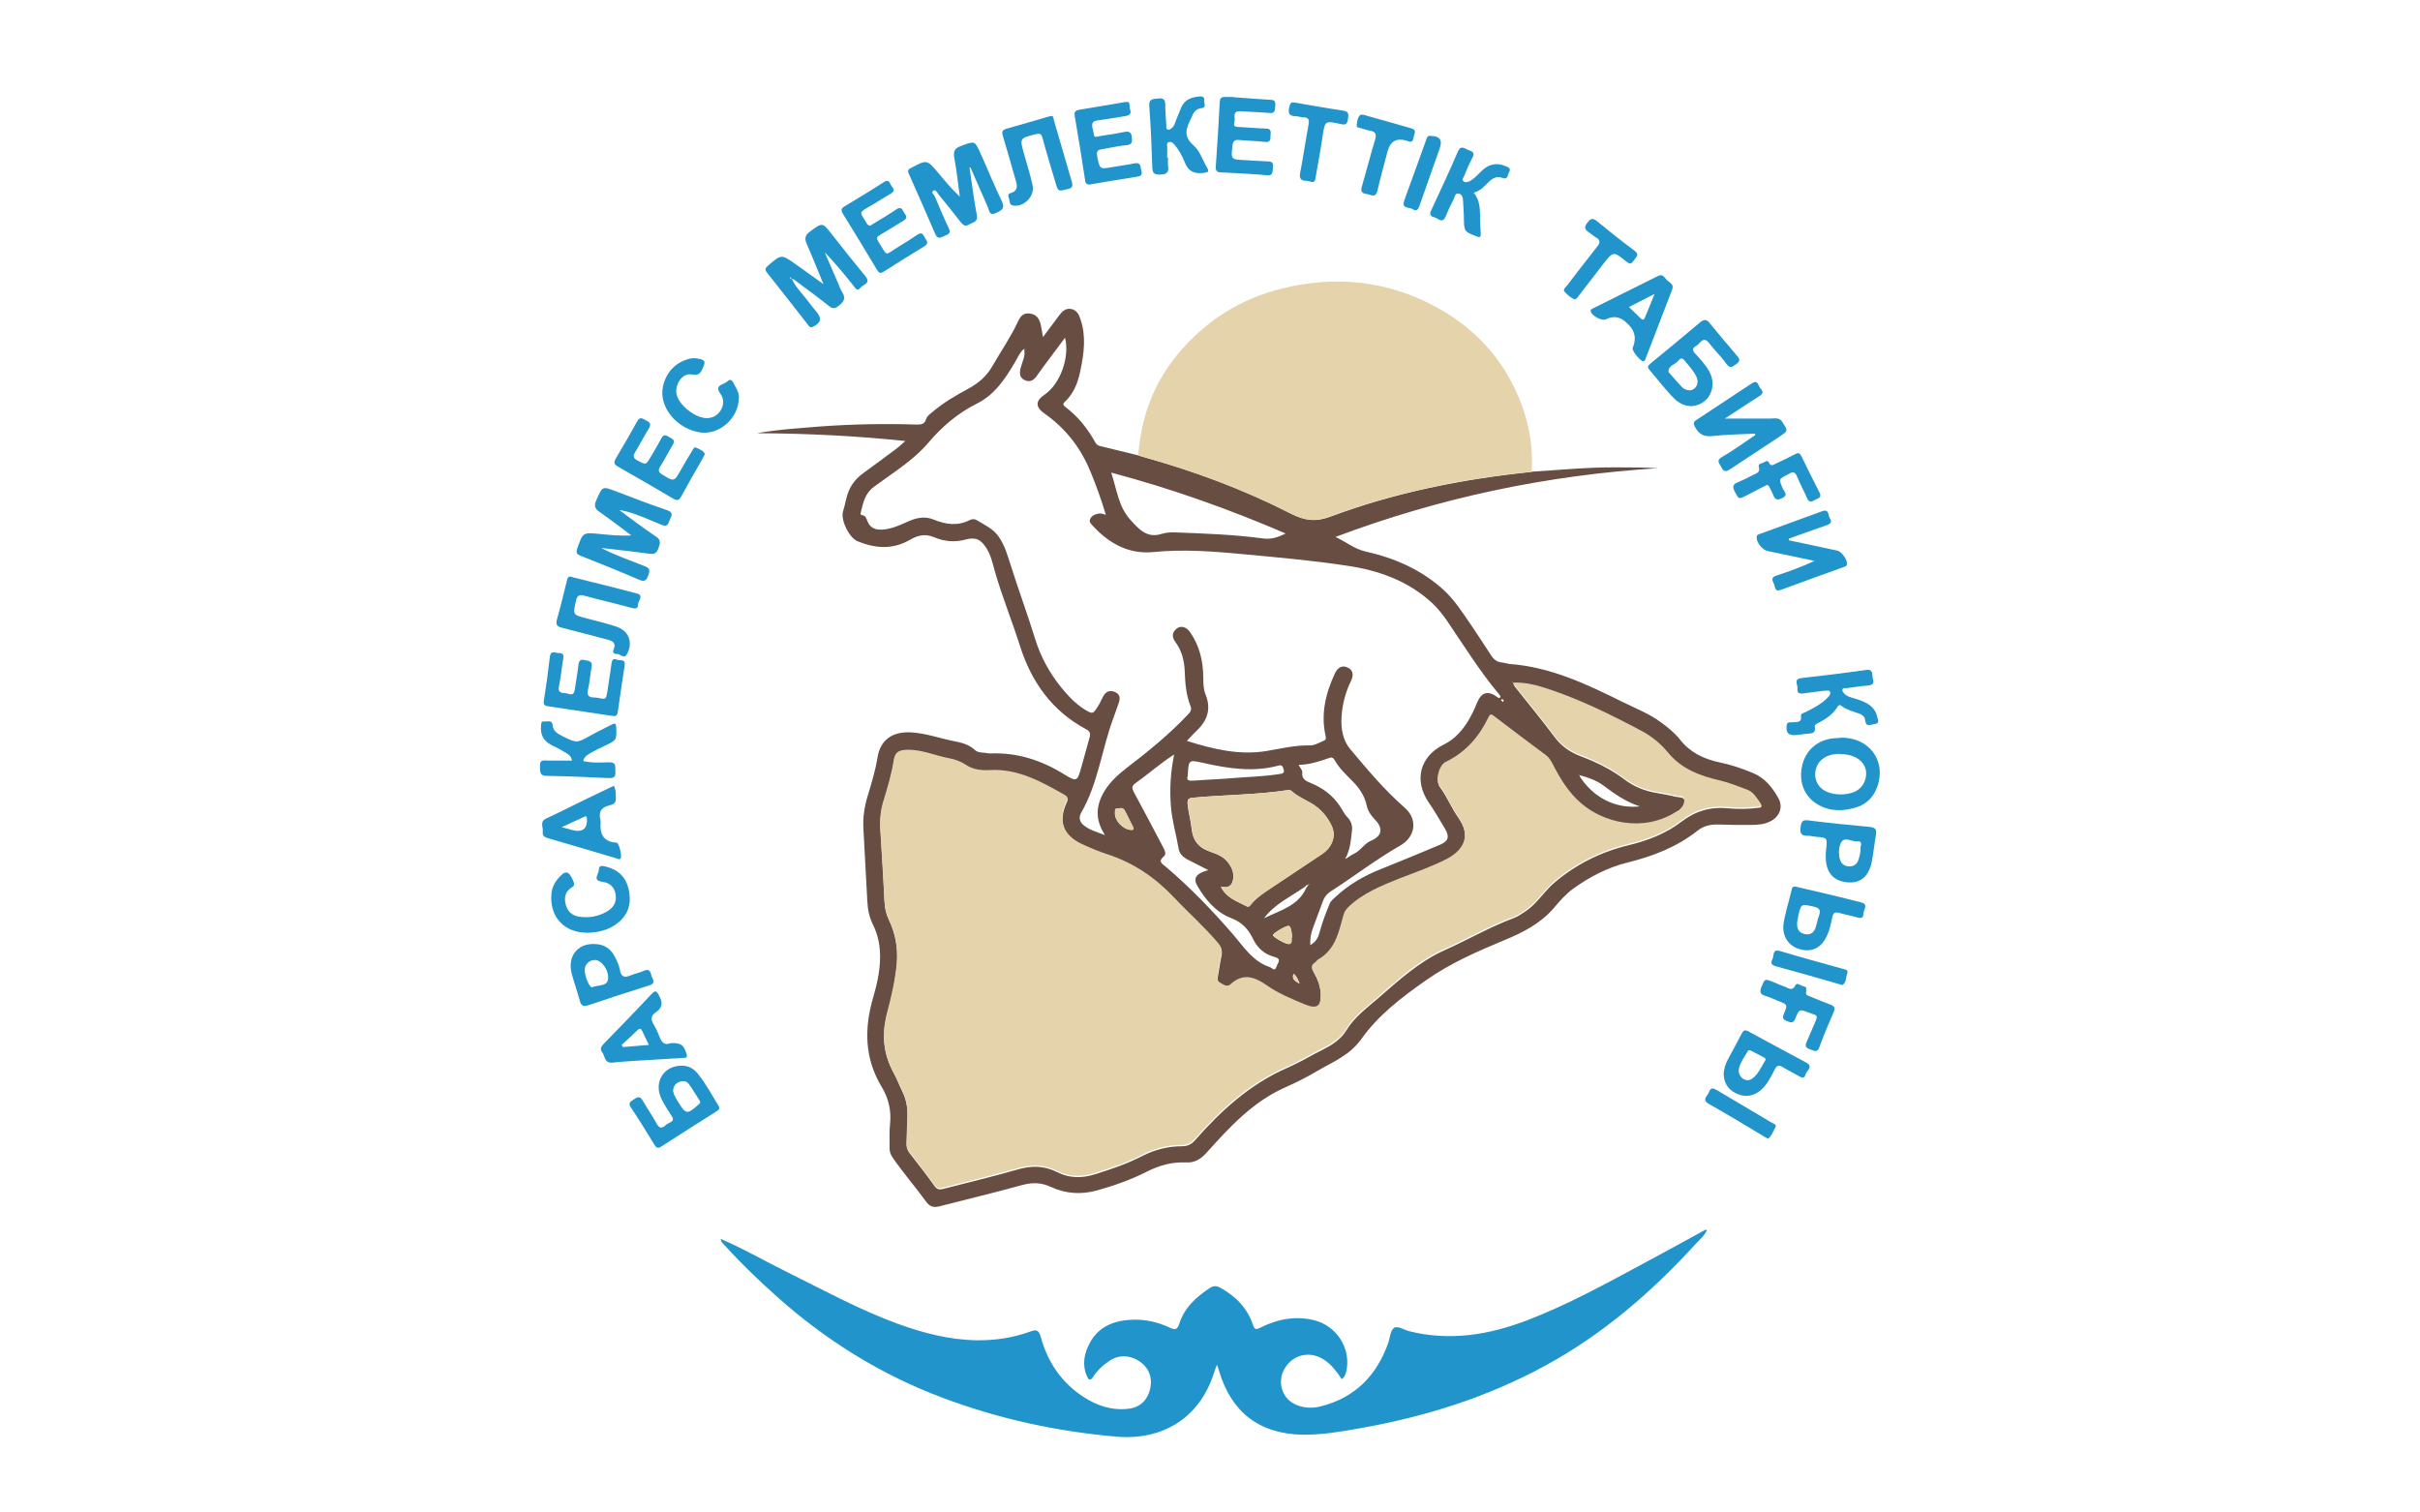 <?xml version="1.0" encoding="UTF-8"?><svg id="uuid-0ce071a5-0c95-448d-a049-2001f0bf06ce" xmlns="http://www.w3.org/2000/svg" width="112" height="70" viewBox="0 0 112 70"><defs><style>.uuid-fde16139-c6fe-4d6a-aa8d-f3ccd13a7fa0{fill:#2194cc;}.uuid-fde16139-c6fe-4d6a-aa8d-f3ccd13a7fa0,.uuid-0a08e631-5725-4fda-a7b4-3645a8198f6a,.uuid-d90866dc-1980-4291-aca9-8f8d7699b76d{stroke-width:0px;}.uuid-0a08e631-5725-4fda-a7b4-3645a8198f6a{fill:#684d43;}.uuid-d90866dc-1980-4291-aca9-8f8d7699b76d{fill:#e4d3ab;}</style></defs><path class="uuid-0a08e631-5725-4fda-a7b4-3645a8198f6a" d="M70.88,21.83c1.31-.08,2.62-.21,3.93-.2.64,0,1.27,0,1.91.04-5.1.32-10.05,1.35-14.91,3.18.5.24.87.55,1.37.67,1.35.3,2.6.84,3.64,1.79.51.47.87,1.05,1.26,1.61.32.47.62.94.93,1.41.12.19.27.31.5.33.12.01.24.06.36.07,1.9.14,3.58.94,5.25,1.77.59.29,1.21.53,1.75.93.33.24.65.5.9.82.46.58,1.09.88,1.8,1.03.54.11,1.06.29,1.57.5.55.23.9.68,1.17,1.17.23.42.04.86-.39,1.07-.29.14-.6.16-.9.16-.5,0-.99,0-1.49-.02-.36-.01-.68.06-.96.28-.96.76-2.07,1.19-3.25,1.48-.92.23-1.75.66-2.51,1.21-.35.25-.63.58-.91.91-.61.7-1.4,1.11-2.25,1.46-1.27.53-2.54,1.08-3.67,1.88-1.1.77-2.2,1.61-2.97,2.7-.56.78-1.34,1.07-2.07,1.5-.47.28-.97.53-1.47.75-1.5.67-2.57,1.84-3.63,3.02-.28.31-.56.47-.96.45-.65-.03-1.24.14-1.81.43-.73.37-1.5.64-2.28.86-.75.21-1.47.16-2.16-.16-.45-.21-.87-.21-1.34-.08-1.26.35-2.54.65-3.81.98-.28.07-.45.02-.63-.23-.5-.69-1.06-1.33-1.54-2.03-.09-.13-.14-.26-.14-.43.01-.36-.02-.73.02-1.09.07-.63-.06-1.21-.38-1.74-.8-1.32-.82-2.7-.4-4.14.17-.59.31-1.19.32-1.82.01-.54-.08-1.05-.32-1.54-.18-.35-.25-.72-.27-1.11-.06-1.11-.12-2.22-.18-3.34-.03-.51.04-1.01.19-1.5.18-.59.36-1.18.46-1.79.13-.85.72-1.24,1.62-1.17.66.05,1.27.27,1.91.4.36.07.71.15.99.42.08.07.19.1.31.11.13,0,.26.04.39.04,1.24-.05,2.36.31,3.41.96.6.37.62.34.81-.34.13-.46.25-.91.38-1.37.05-.19,0-.29-.18-.38-1.55-.83-2.5-2.16-3.03-3.8-.37-1.18-.84-2.32-1.18-3.51-.1-.36-.18-.73-.38-1.05-.27-.43-.52-.54-1.01-.4-.49.13-.98.07-1.43-.12-.43-.18-.77-.07-1.12.13-.8.46-1.6.39-2.41.06-.39-.16-.78-.96-.68-1.36.05-.19.11-.38.15-.58.11-.51.37-.91.79-1.21.5-.36.99-.73,1.49-1.1.14-.1.27-.22.46-.39-2.31-.24-4.54-.35-6.87-.36,1.02-.18,1.96-.23,2.9-.31,1.5-.11,3-.14,4.5-.09.21,0,.36-.02.43-.25.04-.14.17-.23.28-.32.51-.44,1.1-.78,1.69-1.1.46-.25.83-.57,1.09-1.02.4-.7.86-1.36,1.2-2.09.1-.22.24-.4.53-.36.3.03.44.22.51.49.04.18.07.37.11.6.26-.35.5-.67.74-.99.14-.19.3-.36.57-.31.27.06.36.27.43.49.26.77.16,1.55,0,2.32-.11.56-.3,1.09-.73,1.49-.11.1-.07.16.02.23.59.44,1.04,1.01,1.4,1.66.05.08.11.13.2.15.6.15,1.2.29,1.8.44.06.02.12.05.18.06,2.37.66,4.67,1.51,6.86,2.63.62.32,1.13.4,1.81.15,3.02-1.13,6.15-1.75,9.35-2.08ZM62.26,39.71s-.02.02-.02.03c0,0,0,.01,0,.02,0-.02,0-.03.01-.05.04.04.08.01.11-.01.1-.07.2-.14.31-.19.3-.14.46-.46.78-.6.51-.21.58-.57.19-.97-.19-.2-.34-.41-.39-.67-.1-.45-.34-.8-.66-1.12-.29-.3-.6-.58-.81-.95-.05-.08-.09-.17-.23-.13-.46.16-.93.32-1.45.33.08.15.18.25.17.34-.04.35.21.42.44.52.53.22.97.56,1.29,1.03.12.17.2.37.35.52.18.18.25.4.22.63-.04.41-.08.83-.26,1.21-.02.02-.04.04-.06.07ZM60.55,40.98c-.07-.05-.11,0-.14.05-.66.47-1.42.8-1.91,1.47.73-.37,1.59-.56,1.96-1.42.03-.04.06-.07.09-.11.02-.01.03-.03.05-.04,0,0-.02-.01-.03,0-.03,0-.04.03-.02.05ZM60.08,45.48s.04.04.04.04c.04-.03.01-.05,0-.07-.06-.14-.12-.28-.24-.38q-.13.26.21.42ZM73.12,35.88s-.02-.03-.03-.04c0,.01,0,.03,0,.04.01,0,.03,0,.04,0,0,.02-.03.04-.02.05.59.93,1.61,1.52,2.78,1.39-.67-.22-1.18-.59-1.69-.97-.32-.24-.69-.36-1.08-.47ZM47.37,16.16c-.19.18-.28.41-.41.63-.45.76-.94,1.49-1.75,1.89-.9.45-1.63,1.08-2.28,1.85-.69.8-1.62,1.36-2.47,1.99-.43.31-.51.74-.62,1.19-.01.05-.03.12.05.13.17.01.21.16.25.27.13.34.39.42.71.4.39-.03.75-.18,1.1-.34.41-.19.81-.31,1.27-.12.54.22,1.1.31,1.66.02.1-.05.22-.06.32,0,.35.22.74.38,1,.74.31.43.44.93.6,1.42.35,1.11.76,2.21,1.1,3.32.26.84.66,1.58,1.21,2.26.32.39.65.75,1.08,1.02.38.23.39.23.63-.15.09-.14.15-.29.23-.44.13-.25.33-.32.58-.2.24.12.21.33.13.54-.08.2-.14.42-.22.62-.55,1.46-.71,3.05-1.51,4.43-.12.22-.05.42.12.56.26.22.58.3.99.46-.46-.71-.42-1.33-.07-1.96.26-.46.64-.81,1.05-1.13.99-.76,1.96-1.54,2.82-2.45.11-.12.24-.22.16-.43-.21-.52-.25-1.07-.27-1.62-.02-.49-.14-.96-.44-1.36-.16-.22-.15-.44.07-.61.19-.15.45-.08.62.17.44.63.6,1.34.61,2.09,0,.26,0,.53.1.78.26.63.12,1.18-.37,1.65-.16.15-.31.32-.49.51,1.24.39,2.43.67,3.67.47.67-.11,1.34-.28,2.03-.26.22,0,.42-.13.62-.21.11-.04.13-.1.1-.23-.23-1.01,0-1.97.43-2.89.13-.29.35-.39.58-.28.25.11.31.33.16.64-.25.51-.39,1.05-.43,1.62-.04.56.05,1.1.4,1.52.79.94,1.58,1.89,2.52,2.71.62.54.5,1.35-.2,1.75-1.12.64-2.14,1.43-3.23,2.13-.17.11-.29.26-.36.46-.15.41-.31.83-.46,1.24-.09.24-.13.49-.12.78.27-.15.37-.35.44-.62.12-.45.29-.89.47-1.32.05-.11.16-.2.26-.29.62-.58,1.34-.99,2.13-1.3.91-.36,1.81-.74,2.72-1.12.37-.16.43-.37.23-.71-.25-.43-.5-.85-.78-1.26-.67-1-.4-2.09.67-2.64.2-.1.38-.21.55-.36.49-.44.79-1,1.03-1.6.21-.5.52-.57.95-.25.03.03.07.06.12.01.03-.08-.03-.12-.07-.17-.87-1.04-1.59-2.2-2.35-3.32-.22-.33-.47-.64-.76-.91-1.11-1.01-2.47-1.49-3.92-1.7-1.58-.24-3.17-.38-4.77-.53-1.39-.13-2.79-.24-4.19-.1-1.12.11-2.03-.39-2.78-1.2-.08-.09-.21-.19-.13-.34.07-.15.22-.21.38-.24.11-.02.21.01.34.06-.21-.7-.44-1.35-.71-2-.46-1.12-1.16-2.01-2.14-2.7-.42-.3-.41-.58.02-.87.72-.49,1.17-1.74.94-2.63-.43.59-.87,1.15-1.28,1.73-.15.22-.31.35-.57.24-.27-.12-.26-.33-.2-.58.07-.28.23-.54.16-.85.02,0,.03,0,.05,0,0-.01,0-.03-.01-.04,0,.02-.02.03-.03.05ZM70,31.59c.05.08.07.14.11.19.61.77,1.24,1.53,1.82,2.31.33.45.74.73,1.25.92.71.27,1.39.6,2.01,1.07.43.33.94.53,1.48.62.3.05.61.11.91.18.14.03.36,0,.38.18.02.18-.09.36-.24.49-.04.03-.1.05-.14.08-1.52.97-3.37.51-4.4-.4-.58-.51-.96-1.14-1.31-1.81-.08-.16-.17-.3-.31-.41-.81-.61-1.62-1.22-2.43-1.83-.11-.08-.16-.08-.22.05-.43.91-1.06,1.64-1.99,2.09-.32.16-.49.83-.28,1.11.33.44.53.96.85,1.41.56.8.37,1.5-.5,1.96-.7.38-1.46.62-2.2.91-.85.34-1.7.68-2.38,1.33-.11.1-.18.21-.22.36-.22.78-.37,1.6-1.17,2.06-.07.04-.11.11-.17.16-.16.1-.15.21-.06.36.19.33.33.68.34,1.06.02.61-.17.73-.74.5-.6-.25-1.21-.49-1.74-.87-.58-.41-1.11-.59-1.7-.05,0,0-.02.01-.03.02-.17.1-.29-.01-.42-.09-.13-.07-.17-.18-.14-.33.06-.32.1-.65.17-.97.05-.22,0-.37-.14-.54-.63-.75-1.37-1.4-2.05-2.12-.86-.91-1.86-1.61-3.07-1.99-.41-.13-.81-.3-1.19-.48-.88-.41-1.12-1.1-.71-1.98.07-.14.05-.21-.08-.29-1.09-.61-2.17-1.23-3.49-1.15-.37.02-.76-.02-1.08-.24-.25-.16-.51-.26-.79-.31-.65-.12-1.26-.41-1.94-.39-.39.01-.57.11-.62.49-.1.65-.29,1.27-.48,1.89-.13.43-.17.86-.14,1.31.07,1.1.14,2.2.19,3.3.01.29.07.56.2.83.31.65.43,1.33.37,2.06-.07.78-.25,1.55-.45,2.3-.26.95-.18,1.85.3,2.72.16.29.27.6.42.9.18.38.24.77.22,1.19-.02.41-.02.82-.04,1.22,0,.15.04.27.13.39.39.5.79,1.01,1.16,1.53.11.15.2.18.38.14,1.15-.3,2.31-.57,3.45-.9.65-.19,1.24-.19,1.85.12.55.28,1.14.29,1.74.1.76-.24,1.51-.49,2.22-.86.57-.29,1.18-.44,1.81-.44.25,0,.43-.08.6-.27,1.22-1.39,2.56-2.61,4.28-3.36.43-.19.85-.42,1.27-.65.55-.29,1.11-.51,1.47-1.1.36-.59.94-1.02,1.46-1.47.96-.83,1.89-1.69,3.07-2.22,1.08-.48,2.1-1.08,3.21-1.49.21-.08.38-.21.57-.33.52-.36.84-.91,1.31-1.31,1-.85,2.15-1.42,3.42-1.73.89-.21,1.74-.54,2.46-1.09.65-.5,1.35-.7,2.16-.62.45.04.9.04,1.35-.02.09-.01.27,0,.15-.17-.17-.24-.32-.52-.62-.62-.41-.15-.82-.32-1.25-.42-.91-.21-1.78-.54-2.4-1.29-.34-.42-.74-.75-1.22-1-1.41-.75-2.84-1.45-4.37-1.96-.51-.17-1.03-.3-1.61-.28ZM56.5,41.04c.26.53.75.67,1.18.9.11.06.17-.02.22-.09.28-.34.65-.56,1-.8.76-.51,1.52-1.01,2.28-1.52.47-.32.66-.83.46-1.28-.15-.33-.36-.62-.65-.86-.38-.32-.86-.45-1.22-.78-.05-.05-.12-.05-.19-.04-1.45.22-2.92.21-4.38.35-.21.02-.25.09-.24.28.04.4.15.78.19,1.17.06.53.31.85.81,1.03.31.11.64.22.85.49.21.26.34.56.23.92-.09.27-.3.27-.55.23ZM51.43,21.88c.26.79.34,1.57.87,2.16.39.43.77.89,1.46.67.2-.06.41-.08.62-.07,1.36.05,2.73.1,4.08.28.36.05.66-.04,1.04-.23-2.65-1.14-5.3-2.08-8.08-2.82ZM55.92,40.27c-.32-.16-.61-.31-.9-.46-.23-.11-.43-.27-.47-.52-.11-.66-.31-1.31-.36-1.98-.06-.78-.02-1.55.15-2.39-.67.43-1.2.91-1.78,1.32-.19.13-.18.24-.08.43.46.84.9,1.69,1.35,2.54.07.14.17.31.03.43-.29.24-.06.34.09.47,1.13.96,2.15,2.02,3.12,3.14.5.58.91,1.25,1.7,1.51.11.04.23.23.31-.03.05-.16.26-.35-.09-.44-.46-.12-.79-.4-1-.84-.21-.44-.51-.77-1.01-.96-.71-.27-1.19-.85-1.57-1.5-.18-.31-.07-.51.27-.64.07-.03.14-.05.25-.08ZM54.97,35.91c-.08.21.06.23.26.22.66-.05,1.32-.07,1.97-.13.68-.05,1.36-.07,2.04-.18.12-.02.22-.05.17-.2-.04-.11-.05-.24-.23-.19-1.17.32-2.33.14-3.49-.12-.68-.15-.68-.16-.72.59ZM51.6,37.65c0,.36.4.75.75.76.16,0,.12-.08.08-.16-.12-.25-.25-.49-.37-.73-.09-.18-.25-.11-.37-.1-.13,0-.07.15-.09.23ZM59.79,43.39c0-.32-.07-.54-.16-.54-.14,0-.71.34-.72.43,0,.09.63.45.76.41.16-.05.08-.21.11-.3ZM69.49,32.43s.05.04.08.06c0-.03.03-.06.02-.08,0-.02-.04-.05-.07-.05-.03,0-.06.01-.03.07Z"/><path class="uuid-d90866dc-1980-4291-aca9-8f8d7699b76d" d="M70.88,21.83c-3.2.33-6.34.95-9.35,2.08-.68.25-1.18.17-1.81-.15-2.19-1.12-4.49-1.97-6.86-2.63-.06-.02-.12-.04-.18-.06.13-1.75.7-3.32,1.83-4.68,1.28-1.54,2.89-2.56,4.83-3.04,2.37-.58,4.67-.39,6.86.72,2.02,1.02,3.46,2.58,4.24,4.71.36.98.51,2,.45,3.05Z"/><path class="uuid-fde16139-c6fe-4d6a-aa8d-f3ccd13a7fa0" d="M33.43,57.37c1.03.45,2,1.01,3.01,1.51,1.68.83,3.32,1.73,5.09,2.38,1.18.43,2.4.75,3.67.77.85.01,1.67-.11,2.47-.4.29-.11.41-.08.5.25.32,1.18.98,2.14,2.02,2.8.59.37,1.23.59,1.94.53.56-.04.93-.33,1.08-.86.15-.51,0-.99-.41-1.3-.44-.33-.99-.37-1.42-.09-.31.2-.58.44-.78.75-.13.21-.22.17-.3-.03-.23-.54-.12-1.06.15-1.55.38-.69,1.02-.98,1.77-1.04.67-.06,1.32.07,1.93.36.27.13.35.05.43-.19.24-.75.78-1.23,1.41-1.65.17-.11.32-.11.49-.01.71.39,1.25.94,1.51,1.72.08.23.15.22.33.13.8-.4,1.64-.57,2.53-.34.99.26,1.64,1.24,1.48,2.24-.03.17-.06.35-.23.48-.23-.34-.47-.67-.82-.9-.53-.35-1.18-.3-1.61.13-.43.43-.51,1.05-.19,1.54.29.45.97.66,1.64.49,1.59-.4,2.59-1.42,3.13-2.94.08-.24.1-.57.26-.69.18-.12.47.09.71.15,1.88.47,3.7.17,5.47-.51,1.88-.72,3.63-1.69,5.4-2.64.9-.48,1.8-.98,2.7-1.47.07-.04.13-.09.21-.07h0c-.11.28-.36.47-.55.68-2.02,2.21-4.27,4.15-6.91,5.59-2.72,1.49-5.65,2.4-8.7,2.93-.85.15-1.69.29-2.56.28-1.99-.04-3.29-1.03-3.86-2.95-.02-.08-.05-.17-.1-.29-.05.14-.09.25-.13.36-.68,2.17-2.46,3.15-4.52,2.97-2.77-.24-5.49-.83-8.1-1.82-2.83-1.07-5.35-2.64-7.6-4.65-.83-.74-1.64-1.51-2.39-2.34-.08-.09-.18-.16-.22-.28.01-.01.02-.02.03-.03Z"/><path class="uuid-fde16139-c6fe-4d6a-aa8d-f3ccd13a7fa0" d="M36.65,12.91c.19.42.54.74.81,1.11.1.14.22.28.33.41.26.32.2.52-.18.7-.12.05-.16-.02-.21-.09-.63-.81-1.26-1.61-1.9-2.42-.11-.13-.09-.21.04-.32.62-.54.62-.54,1.3-.06.41.29.82.59,1.27.91-.27-.65-.51-1.26-.77-1.85-.11-.25-.09-.41.14-.58.59-.43.58-.44,1.03.14.5.64,1.01,1.28,1.53,1.91.29.34-.08.39-.21.54-.17.21-.25.01-.34-.1-.42-.52-.84-1.04-1.32-1.53.2.47.41.94.61,1.41.06.14.11.29.19.42.19.28.09.46-.16.65-.18.14-.29.13-.45,0-.49-.39-.99-.76-1.49-1.13-.07-.05-.13-.12-.23-.12-.03-.03-.05-.06-.08-.09,0,0-.02.02-.01.03.02.04.04.08.1.06Z"/><path class="uuid-fde16139-c6fe-4d6a-aa8d-f3ccd13a7fa0" d="M44.87,7.75c.11.74.2,1.48.34,2.21.06.33-.19.32-.34.42-.18.12-.29.05-.41-.1-.34-.44-.68-.87-1.03-1.29-.06-.08-.12-.24-.24-.16-.12.08.04.17.07.25.21.5.42,1,.65,1.48.11.23-.02.29-.18.35-.17.07-.33.2-.45-.09-.4-.93-.81-1.86-1.22-2.78-.07-.16-.02-.21.11-.27.73-.39.73-.39,1.26.24.31.37.61.74.99,1.09-.08-.59-.14-1.19-.25-1.77-.06-.32,0-.47.32-.58.62-.23.62-.25.89.35.33.73.63,1.48.98,2.2.16.33.03.42-.25.55-.33.16-.32-.1-.39-.26-.27-.61-.54-1.23-.81-1.85l-.04.02Z"/><path class="uuid-fde16139-c6fe-4d6a-aa8d-f3ccd13a7fa0" d="M28.68,23.62c.6.44,1.13.85,1.69,1.22.25.17.17.33.1.54-.07.21-.18.28-.41.25-.71-.1-1.43-.18-2.24-.27.7.36,1.36.58,2.01.84.23.09.26.18.18.41-.09.26-.18.34-.46.21-.88-.38-1.77-.74-2.66-1.09-.19-.07-.25-.14-.17-.36.26-.73.25-.73,1.01-.66.49.05.97.1,1.49.07-.48-.36-.96-.73-1.45-1.07-.25-.17-.29-.31-.16-.59.28-.62.26-.62.9-.38.78.3,1.56.6,2.36.87.29.1.23.24.14.42-.08.16-.08.39-.39.26-.54-.22-1.07-.47-1.63-.62-.07-.02-.15-.03-.29-.06Z"/><path class="uuid-fde16139-c6fe-4d6a-aa8d-f3ccd13a7fa0" d="M81.22,20.07c-.65.03-1.31.04-1.96.11-.41.05-.64-.09-.82-.43-.06-.13-.09-.2.05-.3.87-.57,1.73-1.14,2.59-1.71.29-.19.29.12.39.23.12.13.16.24-.04.36-.56.35-1.1.72-1.6,1.04.69,0,1.41,0,2.13,0,.19,0,.39-.06.53.16.26.41.28.4-.12.67-.76.51-1.53,1-2.29,1.51-.18.12-.3.15-.41-.08-.08-.18-.28-.31.04-.49.53-.3,1.02-.67,1.53-1.01,0-.02-.02-.05-.03-.07Z"/><path class="uuid-fde16139-c6fe-4d6a-aa8d-f3ccd13a7fa0" d="M78.21,18.79c-.24-.01-.49-.12-.7-.32-.43-.42-.78-.9-1.17-1.35-.11-.13-.08-.19.04-.29.77-.63,1.53-1.26,2.29-1.9.19-.16.31-.17.47.04.4.5.82.98,1.23,1.47.12.14.21.25,0,.4-.17.12-.29.25-.47,0-.24-.34-.55-.63-.8-.96-.15-.19-.26-.2-.42-.03-.06.06-.12.13-.2.17-.17.1-.15.21-.03.34.23.25.47.5.64.8.44.75-.02,1.64-.89,1.64ZM78.17,18.07c.32-.01.5-.34.33-.66-.14-.28-.36-.5-.55-.74-.13-.16-.23-.03-.29.04-.14.17-.45.2-.44.5,0,.02.03.03.04.05.19.22.37.43.57.64.09.1.21.16.35.16Z"/><path class="uuid-fde16139-c6fe-4d6a-aa8d-f3ccd13a7fa0" d="M82.81,25.01c.74.16,1.48.31,2.21.47.21.04.49.43.46.63-.01.1-.1.11-.17.14-.96.35-1.93.69-2.89,1.05-.28.11-.26-.12-.31-.25-.06-.15-.19-.32.1-.41.59-.19,1.18-.41,1.77-.68-.73-.15-1.45-.31-2.18-.46-.24-.05-.52-.41-.5-.64,0-.12.1-.13.18-.16.95-.35,1.9-.69,2.85-1.04.33-.12.27.19.36.33.1.16.04.25-.13.31-.59.2-1.18.42-1.77.63,0,.03,0,.05,0,.08Z"/><path class="uuid-fde16139-c6fe-4d6a-aa8d-f3ccd13a7fa0" d="M31.56,49.32c.34,0,.59.17.78.43.35.44.61.94.91,1.42.08.13.03.19-.08.26-.86.54-1.71,1.08-2.56,1.63-.17.11-.24.06-.33-.09-.35-.57-.7-1.15-1.08-1.71-.14-.21-.03-.27.12-.37.16-.11.29-.19.42.04.21.36.45.71.65,1.07.11.2.22.25.4.09.06-.06.14-.1.22-.14.16-.08.17-.16.07-.31-.17-.26-.34-.52-.47-.79-.37-.77.11-1.53.94-1.53ZM31.15,50.49c.03.18.13.34.23.5.36.59.42.6.94.14.07-.06.12-.1.06-.19-.17-.26-.32-.53-.5-.77-.12-.16-.31-.16-.48-.08-.16.07-.24.22-.25.4Z"/><path class="uuid-fde16139-c6fe-4d6a-aa8d-f3ccd13a7fa0" d="M85.18,34.14c1.32-.03,2.14,1.07,1.7,2.28-.17.46-.48.79-.95.94-.61.19-1.22.21-1.79-.12-.64-.37-.91-1.06-.73-1.82.16-.7.7-1.17,1.44-1.25.11-.01.22-.01.33-.02ZM85.16,34.89c-.22,0-.49.03-.73.18-.5.3-.57,1.04-.13,1.42.4.35,1.29.37,1.71.05.13-.1.22-.22.28-.36.28-.69-.21-1.28-1.13-1.28Z"/><path class="uuid-fde16139-c6fe-4d6a-aa8d-f3ccd13a7fa0" d="M40.27,10.45c.06-.04.13-.08.19-.12.35-.21.7-.42,1.04-.65.18-.12.25-.02.32.12.06.13.25.26,0,.41-.37.22-.73.45-1.1.67-.13.07-.17.13-.08.28.48.76.26.67.96.25.29-.17.58-.36.86-.55.23-.16.28.04.36.17.09.13.17.24-.04.37-.63.38-1.26.78-1.88,1.17-.15.1-.22.07-.31-.08-.52-.87-1.05-1.74-1.58-2.6-.1-.16-.08-.25.08-.34.61-.37,1.23-.74,1.83-1.13.21-.13.25.02.31.14.07.13.26.25,0,.4-.35.2-.69.43-1.05.63-.39.23-.4.23-.15.6.06.09.08.21.21.25Z"/><path class="uuid-fde16139-c6fe-4d6a-aa8d-f3ccd13a7fa0" d="M57.09,4.5c.61.04,1.16.09,1.71.12.24,0,.23.14.22.3-.02.16,0,.34-.26.31-.44-.04-.88-.05-1.32-.08-.45-.04-.25.32-.31.5-.08.25.12.22.27.23.4.02.79.06,1.19.07.27,0,.22.18.21.34,0,.16,0,.31-.25.28-.39-.05-.79-.05-1.19-.09-.2-.02-.29.03-.32.25-.07.65-.08.65.56.68.36.02.73.05,1.09.06.26,0,.24.16.22.34-.02.17,0,.32-.27.3-.7-.06-1.41-.1-2.11-.13-.22,0-.28-.08-.26-.3.07-.92.12-1.85.17-2.77.02-.43.02-.43.44-.42.09,0,.18,0,.21,0Z"/><path class="uuid-fde16139-c6fe-4d6a-aa8d-f3ccd13a7fa0" d="M48.68,5.38c.08-.02.07.11.1.2.28.95.55,1.9.83,2.85.05.19.02.27-.19.32-.45.11-.45.13-.58-.33-.2-.68-.41-1.35-.59-2.03-.06-.21-.13-.22-.32-.18-.74.19-.74.18-.54.9.14.49.29.97.4,1.47.11.51-.42,1.03-.92.93-.17-.04-.13-.21-.17-.32-.03-.09-.09-.2.06-.25.4-.11.31-.39.23-.66-.19-.67-.38-1.33-.58-2-.05-.17-.03-.26.16-.32.65-.18,1.29-.37,1.94-.56.03,0,.06-.02.17-.04Z"/><path class="uuid-fde16139-c6fe-4d6a-aa8d-f3ccd13a7fa0" d="M52.1,4.73c.24-.08.15.19.2.33.07.2-.01.28-.21.31-.42.06-.85.15-1.27.2-.23.03-.31.11-.26.34.14.54-.03.44.52.36.32-.04.63-.1.94-.16.2-.04.34-.02.36.23.02.2.04.35-.24.38-.37.03-.74.12-1.11.18-.21.03-.3.08-.25.33.12.61.11.61.72.5.34-.06.68-.1,1.01-.17.3-.06.26.15.31.32.06.2,0,.27-.21.3-.71.11-1.41.23-2.12.35-.16.03-.25-.01-.27-.19-.15-.99-.31-1.98-.48-2.97-.03-.17.02-.26.21-.29.68-.11,1.37-.23,2.13-.36Z"/><path class="uuid-fde16139-c6fe-4d6a-aa8d-f3ccd13a7fa0" d="M84.42,31.97c-.3.04-.62.07-.94.12-.19.03-.32,0-.29-.22.03-.17-.22-.45.2-.49.98-.11,1.97-.23,2.95-.37.4-.06.28.23.34.41.07.21-.02.29-.24.31-.33.02-.66.08-.98.12-.07,0-.17-.03-.19.07-.02.08.05.14.1.2.12.11.27.15.41.19.23.07.46.14.67.27.22.14.38.34.43.6.02.12.14.3-.12.33-.18.02-.4.17-.44-.18-.01-.14-.11-.24-.24-.29-.3-.11-.61-.18-.87-.38-.1-.07-.13,0-.18.07-.21.34-.53.55-.88.73-.08.04-.18.08-.16.18.06.31-.15.3-.35.32-.18.01-.35.05-.52.06-.35.03-.48-.11-.43-.46.03-.17.16-.12.26-.13.19-.03.45.05.4-.3-.01-.12.13-.13.21-.17.37-.19.75-.38,1.04-.69.07-.07.14-.16.09-.26-.05-.09-.16-.03-.26-.04Z"/><path class="uuid-fde16139-c6fe-4d6a-aa8d-f3ccd13a7fa0" d="M26.48,26.71c1,.25,2,.49,3,.76.34.09.04.35.05.52,0,.18-.12.19-.28.15-.73-.2-1.47-.37-2.21-.57-.24-.07-.33,0-.38.23-.15.66-.16.65.49.82.46.12.92.23,1.37.38.58.19.79.73.5,1.27-.13.24-.29.02-.43,0-.1,0-.28-.01-.19-.21.13-.3-.05-.4-.29-.46-.7-.18-1.4-.37-2.11-.55-.2-.05-.29-.12-.23-.36.17-.59.31-1.19.46-1.79.03-.11.04-.26.23-.2Z"/><path class="uuid-fde16139-c6fe-4d6a-aa8d-f3ccd13a7fa0" d="M27.89,32.33c.16.05.18-.11.21-.27.07-.45.14-.89.2-1.34.02-.16.07-.27.24-.19.14.06.42-.06.37.27-.11.72-.22,1.44-.32,2.16-.03.18-.11.2-.27.17-.98-.15-1.96-.29-2.94-.44-.17-.02-.24-.07-.21-.27.11-.67.2-1.35.28-2.03.03-.22.15-.22.3-.18.13.04.37-.05.32.25-.07.43-.11.88-.2,1.31-.06.27.1.3.28.31.16,0,.4.2.45-.16.05-.38.13-.76.17-1.14.02-.2.09-.28.29-.23.18.04.38.03.32.33-.07.33-.08.68-.16,1.01-.07.27,0,.39.28.39.11,0,.22.03.4.06Z"/><path class="uuid-fde16139-c6fe-4d6a-aa8d-f3ccd13a7fa0" d="M32.62,21.02c-.03.06-.06.12-.09.18-.34.59-.68,1.19-1.01,1.79-.1.18-.19.19-.36.09-.85-.5-1.71-1-2.57-1.49-.18-.1-.19-.2-.09-.37.34-.57.67-1.14.99-1.72.14-.26.28-.1.43-.03.17.08.22.17.11.36-.22.35-.41.73-.63,1.09-.11.18-.1.28.1.39.4.21.39.22.62-.17.17-.29.34-.57.49-.86.12-.22.24-.12.38-.04.13.08.28.13.15.34-.2.33-.37.68-.58,1-.12.19-.08.28.1.39.54.33.54.33.85-.22.17-.3.34-.59.52-.88.05-.08.08-.21.22-.14.14.08.31.12.38.3Z"/><path class="uuid-fde16139-c6fe-4d6a-aa8d-f3ccd13a7fa0" d="M76.07,16.73c-.13.01-.54-.48-.51-.61,0-.03.02-.06.03-.09q.22-.61-.26-1.04s-.05-.04-.07-.07q-.43-.4-.94-.14c-.18.09-.65-.16-.7-.37-.02-.09.05-.11.11-.14,1-.5,2.01-1,3.01-1.5.21-.11.3.08.4.19.12.12.35.19.25.44-.41,1.06-.81,2.11-1.22,3.17-.02.06-.04.13-.11.15ZM76.58,13.6c-.44.23-.8.41-1.19.61.2.19.37.35.54.52.11.11.17.06.21-.06.14-.33.27-.66.44-1.08Z"/><path class="uuid-fde16139-c6fe-4d6a-aa8d-f3ccd13a7fa0" d="M31.02,48.28c.5-.03.64.09.76.52.05.18-.07.15-.16.16-.43.03-.86.05-1.29.08-.66.04-1.32.07-1.98.14-.39.04-.34-.3-.48-.48-.12-.15-.05-.26.07-.39.74-.76,1.48-1.52,2.2-2.29.19-.2.24-.18.37.07.18.34.14.56-.17.77-.21.14-.23.32-.1.53.1.17.19.35.26.54.1.27.23.48.52.35ZM28.78,48.37s.03.06.05.09c.39-.03.79-.07,1.2-.1-.11-.23-.2-.42-.29-.61-.06-.14-.12-.19-.25-.06-.23.23-.48.45-.72.67Z"/><path class="uuid-fde16139-c6fe-4d6a-aa8d-f3ccd13a7fa0" d="M54.06,7.3c0,.12-.02.25,0,.36.05.32-.06.42-.39.42-.26,0-.33-.07-.34-.33-.03-.95-.07-1.89-.14-2.84-.03-.35.18-.32.4-.35.23-.03.34.02.34.29,0,.32.03.64.05.96,0,.06-.02.14.05.18.08.04.15-.02.21-.07.1-.08.13-.2.17-.31.09-.21.17-.43.26-.64.17-.39.51-.48.89-.51.13,0,.19.07.17.18-.01.13.11.34-.1.36-.34.03-.41.27-.52.51-.22.44-.35.8.13,1.22.29.25.42.69.63,1.04.1.18.04.2-.14.23-.43.06-.73-.05-.9-.49-.11-.28-.26-.56-.46-.8-.07-.09-.16-.17-.28-.13-.12.04-.06.17-.07.26,0,.15,0,.31,0,.46,0,0,.02,0,.03,0Z"/><path class="uuid-fde16139-c6fe-4d6a-aa8d-f3ccd13a7fa0" d="M28.41,36.37c.11.21.09.43.09.63,0,.22-.21.25-.35.29-.33.09-.44.29-.37.61,0,.04.02.09.02.13-.05.54.1.93.73.97.12,0,.27.62.19.73-.06.07-.12.02-.18,0-1.07-.32-2.15-.64-3.22-.95-.16-.05-.22-.14-.2-.29.03-.2-.16-.46.16-.61.61-.28,1.21-.59,1.81-.88.43-.21.87-.42,1.31-.63ZM25.98,38.28c.21.05.35.09.48.13q.77.21.7-.58s-.02-.03-.05-.06c-.35.16-.7.32-1.13.52Z"/><path class="uuid-fde16139-c6fe-4d6a-aa8d-f3ccd13a7fa0" d="M68.21,8.92c.28.35.28.73.29,1.1,0,.26.01.53.03.79,0,.15-.02.2-.19.13-.57-.22-.58-.22-.59-.85,0-.28-.03-.55-.04-.82,0-.14-.06-.28-.2-.31-.17-.04-.17.14-.22.23-.14.27-.27.55-.39.84-.15.34-.34.07-.51.03-.18-.04-.25-.13-.15-.33.42-.9.84-1.8,1.23-2.71.13-.31.29-.16.46-.09.17.07.37.11.21.38-.15.27-.26.56-.38.84-.03.07-.12.16-.03.24.08.07.19.04.28,0,.21-.11.36-.28.53-.45.33-.33.7-.44,1.14-.25.12.05.27.1.16.28-.07.12-.04.37-.32.26-.27-.1-.47.04-.65.22-.19.18-.36.39-.67.47Z"/><path class="uuid-fde16139-c6fe-4d6a-aa8d-f3ccd13a7fa0" d="M26.47,35.21c-.02-.2-.15-.29-.28-.37-.22-.13-.44-.25-.67-.36-.37-.19-.52-.48-.48-.89.01-.1,0-.22.15-.2.13.02.36-.08.38.14.02.31.23.42.46.54.67.33.66.33,1.32-.04.32-.18.65-.33.97-.5.14-.07.19-.05.2.12.02.6.03.6-.52.86-.22.1-.44.21-.65.33-.15.09-.31.17-.36.38.4.1.8.07,1.19.06.38-.01.28.23.3.43.02.26-.08.31-.32.3-.95-.04-1.89-.09-2.84-.1-.38,0-.31-.22-.33-.45-.02-.31.17-.27.36-.26.36,0,.73,0,1.12,0Z"/><path class="uuid-fde16139-c6fe-4d6a-aa8d-f3ccd13a7fa0" d="M79.77,49.73c.01-.25.08-.47.19-.68.22-.41.44-.81.65-1.22.08-.15.15-.18.3-.1.89.49,1.78.96,2.67,1.44.38.2.02.38-.02.56-.05.22-.19.14-.33.06-.24-.14-.49-.26-.72-.4-.19-.12-.29-.07-.38.12-.18.35-.35.71-.67.97-.32.25-.68.31-1.05.15-.36-.15-.59-.42-.63-.82,0-.03,0-.07,0-.08ZM80.92,49.99s.1-.02.15-.05c.31-.22.44-.56.63-.87.03-.04,0-.09-.03-.11-.22-.12-.45-.24-.67-.35-.06-.03-.1.02-.13.07-.14.24-.3.46-.38.73-.09.3.12.59.43.59Z"/><path class="uuid-fde16139-c6fe-4d6a-aa8d-f3ccd13a7fa0" d="M82.53,42.87c.06-.54.26-1.13.4-1.73.03-.14.15-.11.24-.09.99.23,1.99.46,2.98.72.34.09.09.34.09.52,0,.21-.12.22-.29.17-.27-.08-.56-.13-.83-.21-.19-.05-.28,0-.32.2-.07.34-.14.69-.32,1-.25.44-.66.62-1.15.49-.5-.13-.81-.51-.8-1.07ZM83.17,42.71c-.01.26.07.46.35.52.28.06.44-.08.52-.33.05-.17.08-.34.14-.51.1-.25.04-.37-.24-.43-.59-.13-.59-.14-.72.46-.02.1-.03.19-.05.29Z"/><path class="uuid-fde16139-c6fe-4d6a-aa8d-f3ccd13a7fa0" d="M27.44,43.69c.52-.01.81.21,1,.56.11.2.21.42.25.64.06.34.22.37.5.25.19-.08.4-.12.59-.2.36-.17.32.15.41.32.12.22.03.3-.19.36-.92.29-1.84.59-2.76.9-.24.08-.35.03-.41-.22-.11-.4-.25-.8-.36-1.2-.23-.8.23-1.41.97-1.41ZM27.06,44.89c0,.32.24.85.35.8.25-.11.68-.03.73-.36.06-.44-.32-.91-.61-.9-.26,0-.47.21-.47.46Z"/><path class="uuid-fde16139-c6fe-4d6a-aa8d-f3ccd13a7fa0" d="M34.19,18.43c0,.9-.86,1.68-1.73,1.59-1.12-.13-2.01-1.2-1.77-2.17.16-.64.57-1.08,1.23-1.25.17-.04.33-.02.49.02.18.04.24.12.16.31-.11.25-.15.48-.56.4-.43-.09-.81.49-.69.95.13.49.84,1.05,1.36,1.07.29.01.51-.11.67-.35.16-.26.16-.54-.01-.78-.3-.41.15-.41.3-.55.23-.22.29.04.37.18.12.19.2.39.19.6Z"/><path class="uuid-fde16139-c6fe-4d6a-aa8d-f3ccd13a7fa0" d="M84.5,39.56c0-.06,0-.17.02-.28.05-.51.05-.51-.45-.55-.13-.01-.26-.05-.39-.05-.35.02-.39-.15-.34-.45.04-.24.11-.29.36-.26.94.12,1.88.21,2.82.3.25.02.35.1.3.36-.07.41-.11.83-.19,1.24-.14.72-.55,1.04-1.18.96-.65-.08-.98-.5-.95-1.28ZM86.1,39.27s0-.08.02-.11c.04-.13,0-.24-.14-.22-.26.04-.6-.25-.77.05-.11.2-.13.51-.06.77.06.22.21.33.43.34.21,0,.36-.1.43-.3.06-.18.1-.36.1-.54Z"/><path class="uuid-fde16139-c6fe-4d6a-aa8d-f3ccd13a7fa0" d="M27.19,43.17c-1.08,0-1.76-.73-1.67-1.8.02-.26.13-.49.29-.69.36-.43.51-.4.73.11.06.14.04.21-.09.29-.29.18-.35.46-.27.78.09.34.32.53.65.57.45.06.88-.02,1.27-.25.32-.19.45-.46.39-.8-.06-.34-.29-.53-.61-.57-.48-.06-.17-.35-.17-.53,0-.26.17-.21.34-.17.57.14.92.49,1.05,1.06.13.61,0,1.14-.5,1.54-.41.33-.9.45-1.42.46Z"/><path class="uuid-fde16139-c6fe-4d6a-aa8d-f3ccd13a7fa0" d="M81.75,22.46c-.05.02-.11.05-.17.08-.24.12-.49.25-.73.38-.39.2-.37.2-.57-.18-.11-.22-.08-.33.15-.42.24-.1.48-.22.71-.34.15-.08.34-.11.26-.37-.05-.17.17-.16.27-.23.09-.06.16-.06.21.05.08.17.2.08.3.03.31-.15.62-.29.92-.45.12-.06.19-.05.26.08.28.57.56,1.15.85,1.71.13.25-.09.26-.22.34-.15.09-.27.13-.36-.09-.14-.33-.32-.65-.46-.99-.08-.2-.18-.26-.37-.13-.02.01-.04.02-.06.03-.43.22-.42.21-.23.65.06.14.28.3-.04.45-.21.1-.32.07-.4-.14-.05-.12-.11-.24-.17-.36-.03-.05-.05-.13-.15-.11Z"/><path class="uuid-fde16139-c6fe-4d6a-aa8d-f3ccd13a7fa0" d="M83.61,45.84c-.08.19.03.23.14.27.32.13.63.26.95.38.19.07.26.15.16.36-.23.53-.46,1.07-.66,1.62-.09.26-.23.16-.39.11-.17-.06-.31-.12-.2-.35.15-.33.28-.67.43-1,.07-.16.06-.25-.12-.29-.06-.02-.12-.05-.19-.07-.45-.17-.46-.18-.64.27-.09.23-.21.19-.38.12-.19-.07-.23-.15-.15-.34.18-.42.17-.43-.25-.59-.2-.08-.4-.18-.61-.24-.24-.07-.27-.18-.18-.41.16-.39.15-.39.55-.23.18.07.36.16.55.22.16.06.33.23.48-.08.07-.14.25.04.38.06.13.03.15.11.1.18Z"/><path class="uuid-fde16139-c6fe-4d6a-aa8d-f3ccd13a7fa0" d="M60.67,8.41c-.06-.01-.13-.04-.19-.04-.3,0-.36-.13-.3-.41.14-.72.24-1.45.38-2.18.05-.24,0-.35-.25-.35-.11,0-.22-.05-.32-.05-.35,0-.39-.16-.31-.46.04-.18.1-.2.27-.17.74.13,1.47.26,2.21.37.3.04.25.21.22.42-.03.23-.14.25-.34.2-.72-.16-.72-.15-.83.57-.09.63-.21,1.26-.32,1.89-.02.13-.03.25-.21.22Z"/><path class="uuid-fde16139-c6fe-4d6a-aa8d-f3ccd13a7fa0" d="M72.87,13.86c-.18-.09-.33-.21-.46-.36-.09-.11.05-.2.11-.28.46-.6.91-1.19,1.38-1.78.16-.19.19-.33-.05-.46-.11-.06-.21-.16-.32-.23-.2-.13-.22-.25-.06-.45.13-.17.22-.23.42-.08.57.47,1.15.93,1.74,1.37.28.2.08.31-.02.47-.12.19-.21.15-.36.03-.58-.47-.59-.46-1.06.14-.37.48-.74.96-1.11,1.44-.06.08-.1.17-.22.19Z"/><path class="uuid-fde16139-c6fe-4d6a-aa8d-f3ccd13a7fa0" d="M63.06,5.3c.76.21,1.51.43,2.26.64.29.08.11.28.1.43-.01.17-.11.23-.27.16-.03-.01-.06-.02-.09-.03q-.66-.18-.84.5c-.16.61-.33,1.21-.47,1.82-.09.38-.31.18-.5.16-.22-.03-.29-.12-.22-.35.21-.72.39-1.44.61-2.16.07-.24.04-.37-.22-.42-.14-.02-.28-.07-.41-.11-.09-.03-.24-.02-.22-.15.02-.16.03-.33.15-.46.03-.03.1-.02.15-.02Z"/><path class="uuid-fde16139-c6fe-4d6a-aa8d-f3ccd13a7fa0" d="M85.27,45.59c-.14-.04-.24-.07-.35-.1-.9-.26-1.8-.52-2.7-.76-.2-.05-.3-.13-.19-.34.09-.15-.03-.49.37-.37.96.29,1.93.55,2.89.82.11.03.27.04.2.22-.07.18-.03.41-.22.53Z"/><path class="uuid-fde16139-c6fe-4d6a-aa8d-f3ccd13a7fa0" d="M66.21,6.29c.43.01.56.19.42.58-.31.88-.62,1.76-.93,2.64-.06.17-.13.3-.32.17-.15-.1-.53,0-.39-.4.34-.94.68-1.88,1.02-2.82.03-.09.06-.2.2-.17Z"/><path class="uuid-fde16139-c6fe-4d6a-aa8d-f3ccd13a7fa0" d="M81.82,52.7c-.06-.04-.11-.06-.16-.09-.85-.51-1.7-1.03-2.56-1.51-.37-.21-.07-.37-.01-.55.08-.24.21-.19.38-.09.84.5,1.69,1,2.53,1.5.08.05.25.07.16.23-.1.17-.16.38-.33.51Z"/><path class="uuid-fde16139-c6fe-4d6a-aa8d-f3ccd13a7fa0" d="M79.01,56.93l.02-.04s0,.03-.02.04h0Z"/><path class="uuid-fde16139-c6fe-4d6a-aa8d-f3ccd13a7fa0" d="M33.39,57.41s-.04-.04-.04-.04c.03-.04.05-.02.07,0-.01.01-.02.02-.03.03Z"/><path class="uuid-d90866dc-1980-4291-aca9-8f8d7699b76d" d="M70,31.59c.58-.02,1.1.11,1.61.28,1.52.5,2.96,1.21,4.37,1.96.47.25.88.59,1.22,1,.62.76,1.49,1.08,2.4,1.29.43.1.84.27,1.25.42.3.11.45.38.62.62.12.18-.05.16-.15.17-.45.06-.91.06-1.35.02-.81-.08-1.51.12-2.16.62-.72.56-1.57.88-2.46,1.09-1.27.31-2.42.88-3.42,1.73-.47.4-.79.95-1.31,1.31-.18.13-.36.25-.57.33-1.11.41-2.13,1.01-3.21,1.49-1.18.53-2.12,1.38-3.07,2.22-.52.46-1.1.88-1.46,1.47-.36.59-.93.81-1.47,1.1-.42.22-.83.46-1.27.65-1.72.75-3.07,1.97-4.28,3.36-.17.19-.34.27-.6.27-.64,0-1.25.15-1.81.44-.71.37-1.46.62-2.22.86-.59.19-1.19.18-1.74-.1-.61-.31-1.2-.3-1.85-.12-1.14.33-2.3.6-3.45.9-.18.05-.27.01-.38-.14-.38-.52-.77-1.02-1.16-1.53-.09-.12-.14-.24-.13-.39.02-.41.02-.82.04-1.22.02-.42-.04-.81-.22-1.19-.14-.3-.26-.61-.42-.9-.48-.87-.55-1.76-.3-2.72.2-.75.38-1.52.45-2.3.06-.72-.05-1.41-.37-2.06-.13-.26-.18-.53-.2-.83-.05-1.1-.13-2.2-.19-3.3-.03-.44.01-.88.14-1.31.19-.62.38-1.24.48-1.89.06-.38.23-.48.62-.49.68-.02,1.29.27,1.94.39.28.05.55.15.79.31.33.22.71.26,1.08.24,1.32-.08,2.41.54,3.49,1.15.13.08.15.14.08.29-.41.88-.17,1.57.71,1.98.39.18.79.35,1.19.48,1.21.39,2.21,1.08,3.07,1.99.67.71,1.41,1.36,2.05,2.12.14.17.2.32.14.54-.08.32-.11.65-.17.97-.03.15,0,.26.14.33.13.07.26.19.42.09,0,0,.02,0,.03-.02.58-.54,1.12-.36,1.7.05.53.37,1.14.62,1.74.87.57.23.76.11.74-.5-.01-.38-.15-.73-.34-1.06-.09-.15-.1-.26.06-.36.06-.04.11-.12.17-.16.8-.45.95-1.28,1.17-2.06.04-.15.11-.25.22-.36.68-.65,1.53-.99,2.38-1.33.74-.29,1.49-.54,2.2-.91.87-.47,1.06-1.16.5-1.96-.32-.45-.52-.97-.85-1.41-.21-.28-.04-.95.28-1.11.93-.45,1.55-1.17,1.99-2.09.06-.12.11-.13.22-.05.81.62,1.62,1.23,2.43,1.83.15.11.23.26.31.41.34.67.73,1.31,1.31,1.81,1.03.9,2.88,1.37,4.4.4.05-.03.1-.05.14-.08.15-.13.26-.31.24-.49-.02-.19-.24-.15-.38-.18-.3-.07-.6-.12-.91-.18-.54-.09-1.05-.29-1.48-.62-.61-.47-1.29-.8-2.01-1.07-.51-.19-.92-.48-1.25-.92-.58-.79-1.21-1.54-1.82-2.31-.04-.05-.06-.11-.11-.19Z"/><path class="uuid-d90866dc-1980-4291-aca9-8f8d7699b76d" d="M56.5,41.04c.25.04.46.03.55-.23.12-.36-.02-.65-.23-.92-.21-.27-.54-.38-.85-.49-.5-.18-.75-.5-.81-1.03-.04-.39-.16-.77-.19-1.17-.02-.19.02-.26.24-.28,1.46-.14,2.93-.13,4.38-.35.07-.01.13-.01.19.04.36.33.85.46,1.22.78.29.24.5.53.65.86.2.46.01.97-.46,1.28-.76.51-1.52,1.01-2.28,1.52-.36.24-.72.46-1,.8-.05.07-.11.15-.22.09-.43-.23-.92-.38-1.18-.9Z"/><path class="uuid-d90866dc-1980-4291-aca9-8f8d7699b76d" d="M51.6,37.65c.02-.08-.04-.22.09-.23.12,0,.29-.08.37.1.12.25.25.49.37.73.04.09.08.17-.08.16-.36-.02-.75-.4-.75-.76Z"/><path class="uuid-d90866dc-1980-4291-aca9-8f8d7699b76d" d="M59.79,43.39c-.03.09.05.26-.11.3-.13.04-.76-.33-.76-.41,0-.09.58-.44.72-.43.09,0,.15.22.16.54Z"/><path class="uuid-d90866dc-1980-4291-aca9-8f8d7699b76d" d="M60.08,45.48q-.34-.16-.21-.42c.12.11.18.24.24.38-.01.01-.02.02-.03.03Z"/><path class="uuid-d90866dc-1980-4291-aca9-8f8d7699b76d" d="M60.11,45.45s.05.04,0,.07c0,0-.03-.02-.04-.04,0-.01.02-.02.03-.03Z"/></svg>